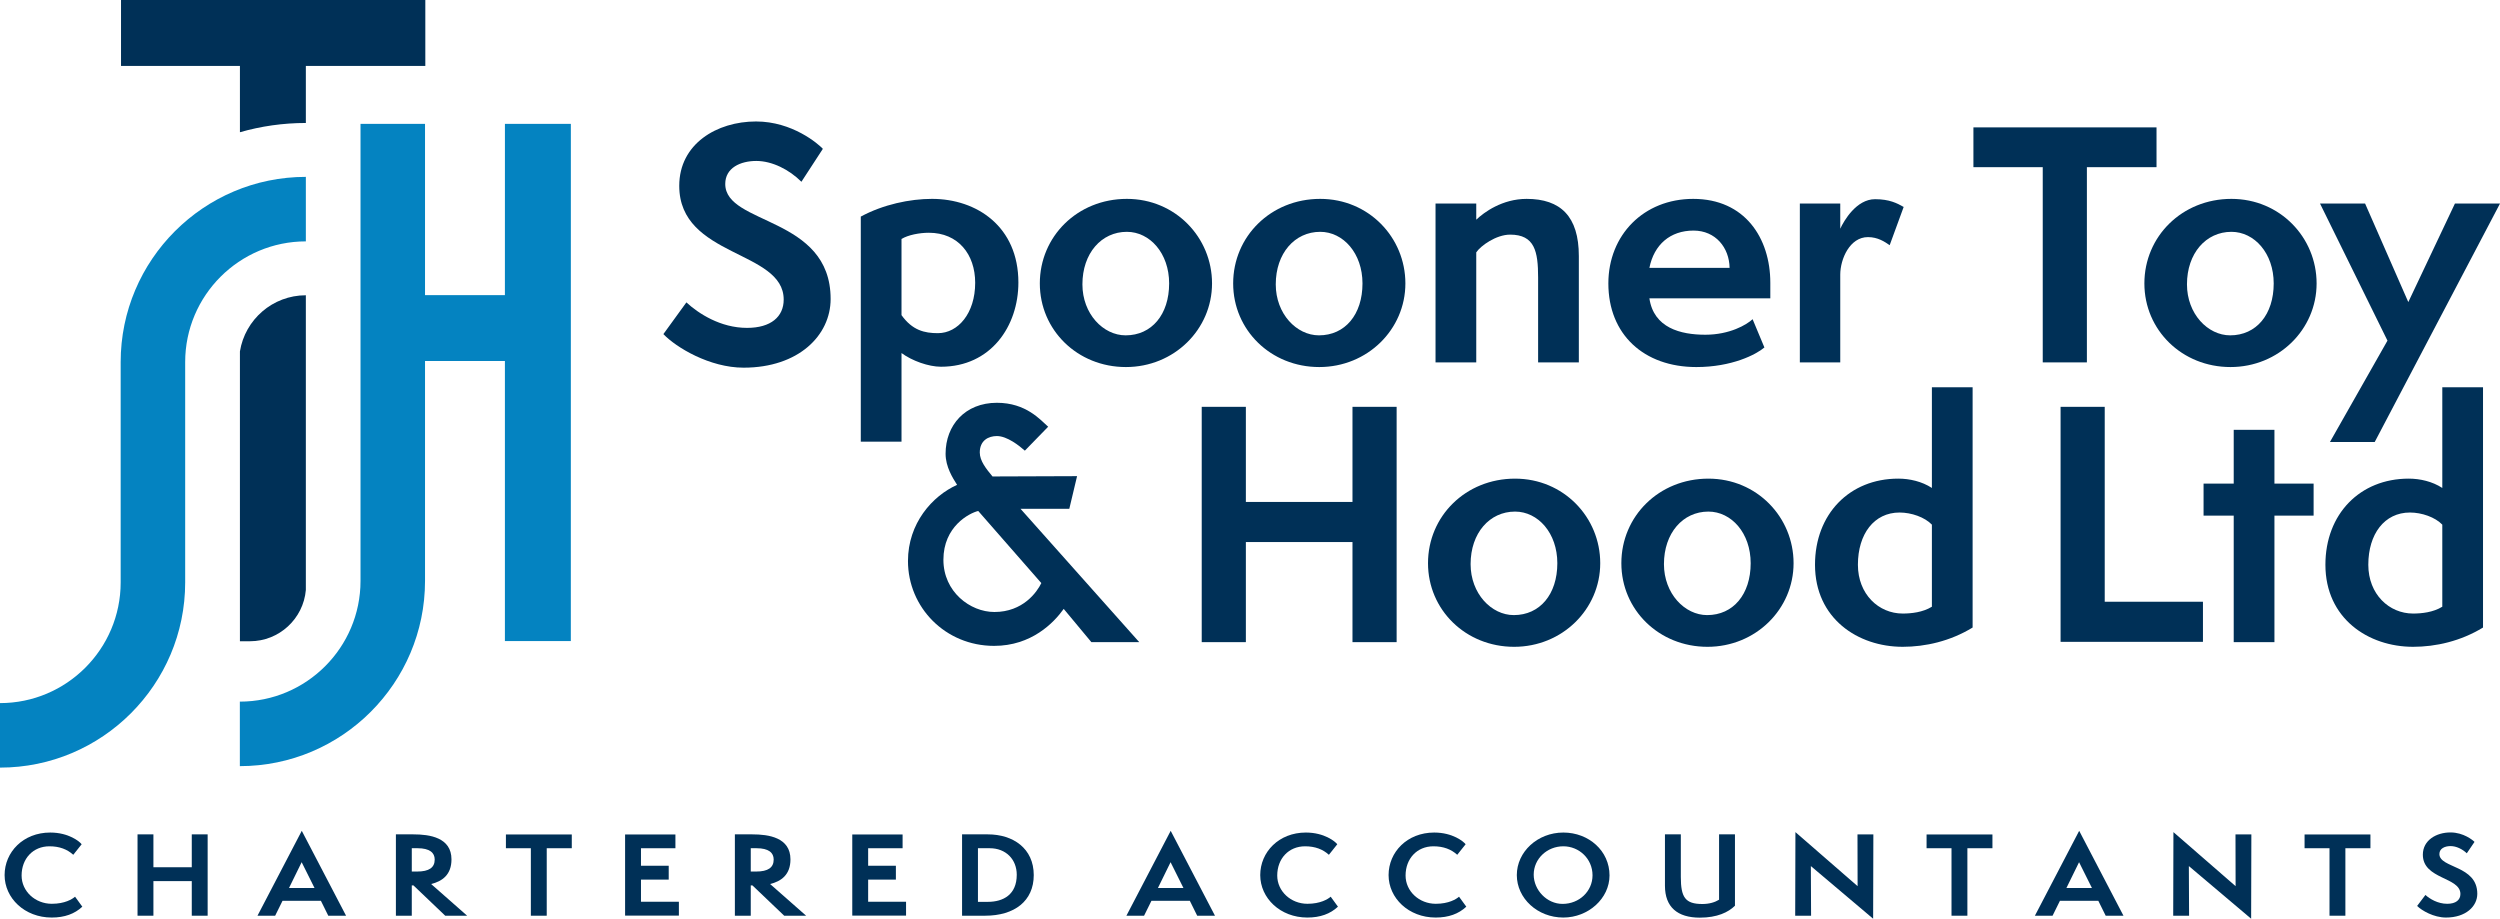 <?xml version="1.0" encoding="UTF-8"?><svg id="Layer_1" xmlns="http://www.w3.org/2000/svg" width="163.425mm" height="60.057mm" viewBox="0 0 463.251 170.24"><defs><style>.cls-1{fill:#003057;}.cls-2{fill:#0483c1;}</style></defs><path class="cls-2" d="m22.36,67.088v40.838c0,12.329-10.031,22.36-22.36,22.36v11.953c18.921,0,34.314-15.393,34.314-34.314v-40.838c0-12.329,10.031-22.36,22.36-22.36v-11.953c-18.921,0-34.314,15.393-34.314,34.314Z"/><path class="cls-1" d="m78.812,0H22.424v12.216h22.034v12.286c3.882-1.115,7.98-1.714,12.216-1.714v-10.573h22.138V0Z"/><path class="cls-2" d="m93.563,22.952l-.005,31.731h-14.801v-31.727h-11.953v84.697c0,12.329-10.031,22.36-22.36,22.36v11.953c18.921,0,34.314-15.393,34.314-34.314v-40.754h14.801v51.888h12.216l.005-95.835h-12.216Z"/><path class="cls-1" d="m46.315,118.824c5.429,0,9.897-4.181,10.359-9.492v-54.618c-6.154,0-11.272,4.517-12.216,10.409v53.701h1.857Z"/><path class="cls-1" d="m127.19,56.033c2.247,2.074,6.336,4.723,11.232,4.723,4.436,0,6.797-2.073,6.797-5.242,0-9.216-19.354-7.776-19.354-21.082,0-7.776,6.97-11.924,14.228-11.924,6.739,0,11.521,4.147,12.384,5.069l-3.975,6.106c-2.246-2.247-5.415-3.859-8.352-3.859s-5.76,1.268-5.76,4.263c0,7.661,19.527,5.933,19.527,21.312,0,6.74-5.933,12.73-16.129,12.73-6.278,0-12.5-3.744-14.861-6.221l4.263-5.875Z"/><path class="cls-1" d="m159.504,81.839v-41.704c4.147-2.247,9.101-3.284,13.191-3.284,8.294,0,16.013,5.127,16.013,15.495,0,8.122-5.126,15.61-14.343,15.61-2.304,0-5.357-1.095-7.315-2.535v16.417h-7.546Zm7.546-23.444c2.016,2.822,4.263,3.341,6.739,3.341,3.744,0,6.913-3.687,6.913-9.332,0-5.299-3.168-9.274-8.583-9.274-1.728,0-3.859.403-5.069,1.152v14.113Z"/><path class="cls-1" d="m208.636,68.015c-8.986,0-15.956-6.855-15.956-15.495,0-8.698,6.97-15.668,16.128-15.668,8.986,0,15.783,7.143,15.783,15.668s-7.028,15.495-15.956,15.495Zm8.007-15.495c0-5.587-3.571-9.562-7.834-9.562-4.723,0-8.237,3.975-8.237,9.735,0,5.472,3.859,9.447,8.006,9.447,4.839,0,8.064-3.859,8.064-9.62Z"/><path class="cls-1" d="m244.463,68.015c-8.986,0-15.956-6.855-15.956-15.495,0-8.698,6.97-15.668,16.129-15.668,8.985,0,15.783,7.143,15.783,15.668s-7.028,15.495-15.956,15.495Zm8.007-15.495c0-5.587-3.571-9.562-7.834-9.562-4.724,0-8.237,3.975-8.237,9.735,0,5.472,3.859,9.447,8.007,9.447,4.839,0,8.064-3.859,8.064-9.62Z"/><path class="cls-1" d="m285.013,67.151v-15.725c0-4.839-.634-7.949-5.185-7.949-2.592,0-5.472,2.074-6.278,3.283v20.391h-7.546v-29.435h7.546v2.995c1.44-1.382,4.839-3.859,9.331-3.859,6.279,0,9.678,3.226,9.678,10.599v19.7h-7.546Z"/><path class="cls-1" d="m326.947,64.386c-1.556,1.325-6.049,3.629-12.615,3.629-9.734,0-16.302-6.048-16.302-15.495,0-8.986,6.567-15.668,15.726-15.668,9.562,0,14.285,7.258,14.285,15.553v2.88h-22.407c.807,5.472,5.761,6.74,10.369,6.74,4.492,0,7.66-1.843,8.755-2.88l2.189,5.242Zm-6.452-14.746c-.058-3.744-2.592-6.913-6.682-6.913-4.32,0-7.315,2.592-8.18,6.913h14.861Z"/><path class="cls-1" d="m333.512,67.151v-29.435h7.488v4.666c.691-1.498,2.995-5.472,6.451-5.472,2.65,0,4.09.749,5.3,1.44l-2.593,7.085c-.921-.634-2.188-1.498-4.031-1.498-3.342,0-5.127,4.032-5.127,6.97v16.244h-7.488Z"/><path class="cls-1" d="m378.521,67.151V30.977h-12.845v-7.373h33.928v7.373h-12.903v36.174h-8.18Z"/><path class="cls-1" d="m413.311,68.015c-8.985,0-15.956-6.855-15.956-15.495,0-8.698,6.971-15.668,16.129-15.668,8.986,0,15.783,7.143,15.783,15.668s-7.027,15.495-15.956,15.495Zm8.007-15.495c0-5.587-3.571-9.562-7.834-9.562-4.724,0-8.237,3.975-8.237,9.735,0,5.472,3.859,9.447,8.007,9.447,4.839,0,8.064-3.859,8.064-9.62Z"/><path class="cls-1" d="m431.743,81.897l10.656-18.778-12.5-25.402h8.353l8.007,18.26,8.64-18.26h8.353l-23.214,44.181h-8.294Z"/><path class="cls-1" d="m202.233,118.99l-5.126-6.163c-1.843,2.592-5.991,6.854-12.903,6.854-9.043,0-15.956-7.143-15.956-15.726,0-6.97,4.493-12.039,9.101-14.112-.807-1.268-2.131-3.341-2.131-5.76,0-5.299,3.629-9.447,9.504-9.447,5.415,0,8.064,3.168,9.504,4.436l-4.32,4.435c-1.037-.921-3.283-2.707-5.184-2.707-1.555,0-3.168.806-3.168,3.053,0,1.555,1.209,3.053,2.361,4.435l15.668-.058-1.44,6.049h-9.043l22.004,24.711h-8.871Zm-20.967-24.308c-1.67.402-6.452,2.88-6.452,9.043,0,5.934,4.954,9.678,9.447,9.678,5.299,0,7.892-3.687,8.698-5.357l-11.693-13.363Z"/><path class="cls-1" d="m250.616,118.99v-18.548h-19.757v18.548h-8.18v-43.604h8.18v17.626h19.757v-17.626h8.18v43.604h-8.18Z"/><path class="cls-1" d="m280.567,119.855c-8.986,0-15.956-6.854-15.956-15.495,0-8.698,6.97-15.668,16.129-15.668,8.985,0,15.783,7.143,15.783,15.668s-7.028,15.495-15.956,15.495Zm8.007-15.495c0-5.588-3.571-9.562-7.834-9.562-4.724,0-8.237,3.974-8.237,9.734,0,5.472,3.859,9.446,8.007,9.446,4.839,0,8.064-3.859,8.064-9.619Z"/><path class="cls-1" d="m316.393,119.855c-8.985,0-15.955-6.854-15.955-15.495,0-8.698,6.97-15.668,16.128-15.668,8.986,0,15.783,7.143,15.783,15.668s-7.027,15.495-15.956,15.495Zm8.007-15.495c0-5.588-3.571-9.562-7.834-9.562-4.723,0-8.236,3.974-8.236,9.734,0,5.472,3.859,9.446,8.006,9.446,4.839,0,8.064-3.859,8.064-9.619Z"/><path class="cls-1" d="m357.98,71.757h7.546v44.526c-4.147,2.534-8.755,3.571-12.96,3.571-8.295,0-16.244-5.242-16.244-15.207,0-9.39,6.394-15.956,15.438-15.956,2.073,0,4.378.519,6.221,1.729v-18.663Zm0,25.46c-1.324-1.383-3.802-2.246-5.99-2.246-4.724,0-7.719,3.974-7.719,9.677,0,5.472,3.859,9.043,8.295,9.043,1.612,0,3.744-.229,5.414-1.267v-15.207Z"/><path class="cls-1" d="m381.826,118.933v-43.547h8.18v36.116h18.202v7.431h-26.382Z"/><path class="cls-1" d="m413.908,118.99v-23.444h-5.587v-5.933h5.587v-9.965h7.546v9.965h7.258v5.933h-7.258v23.444h-7.546Z"/><path class="cls-1" d="m452.559,71.757h7.546v44.526c-4.147,2.534-8.756,3.571-12.961,3.571-8.295,0-16.244-5.242-16.244-15.207,0-9.39,6.395-15.956,15.438-15.956,2.074,0,4.378.519,6.222,1.729v-18.663Zm0,25.46c-1.325-1.383-3.802-2.246-5.991-2.246-4.724,0-7.719,3.974-7.719,9.677,0,5.472,3.859,9.043,8.295,9.043,1.613,0,3.744-.229,5.415-1.267v-15.207Z"/><path class="cls-1" d="m15.255,168.009c-1.43,1.334-3.274,2.012-5.678,2.012-5.015,0-8.724-3.604-8.724-7.866s3.44-7.885,8.455-7.885c3.44,0,5.45,1.672,5.823,2.17l-1.554,1.952c-1.119-1.016-2.549-1.573-4.414-1.573-3.046,0-5.16,2.29-5.16,5.416,0,2.927,2.528,5.237,5.595,5.237,2.404,0,3.792-.856,4.31-1.314l1.347,1.852Z"/><path class="cls-1" d="m35.535,169.682v-6.412h-7.107v6.412h-2.943v-15.074h2.943v6.094h7.107v-6.094h2.942v15.074h-2.942Z"/><path class="cls-1" d="m60.83,169.682l-1.368-2.768h-7.107l-1.368,2.768h-3.274l8.206-15.731,8.206,15.731h-3.295Zm-4.932-9.917l-2.342,4.779h4.725l-2.383-4.779Z"/><path class="cls-1" d="m82.499,169.682l-5.885-5.615h-.311v5.615h-2.943v-15.074h3.233c3.025,0,7.066.578,7.066,4.64,0,2.848-1.72,4.062-3.771,4.561l6.672,5.874h-4.062Zm-5.201-8.185c2.217,0,3.253-.736,3.253-2.229,0-1.255-.932-2.091-3.17-2.091h-1.077v4.32h.995Z"/><path class="cls-1" d="m98.367,169.682v-12.505h-4.621v-2.549h12.205v2.549h-4.642v12.505h-2.942Z"/><path class="cls-1" d="m115.83,169.663v-15.034h9.325v2.549h-6.382v3.245h5.139v2.569h-5.139v4.102h7.024v2.569h-9.967Z"/><path class="cls-1" d="m145.312,169.682l-5.885-5.615h-.311v5.615h-2.943v-15.074h3.233c3.025,0,7.066.578,7.066,4.64,0,2.848-1.72,4.062-3.771,4.561l6.672,5.874h-4.062Zm-5.201-8.185c2.217,0,3.253-.736,3.253-2.229,0-1.255-.932-2.091-3.17-2.091h-1.077v4.32h.995Z"/><path class="cls-1" d="m157.927,169.663v-15.034h9.324v2.549h-6.382v3.245h5.139v2.569h-5.139v4.102h7.024v2.569h-9.967Z"/><path class="cls-1" d="m178.271,169.682v-15.074h4.766c4.704,0,8.517,2.608,8.517,7.547,0,4.799-3.564,7.527-9.014,7.527h-4.269Zm4.766-2.568c2.901,0,5.367-1.354,5.367-5.019,0-2.867-2.031-4.918-4.994-4.918h-2.196v9.937h1.823Z"/><path class="cls-1" d="m221.84,169.682l-1.367-2.768h-7.107l-1.368,2.768h-3.274l8.206-15.731,8.206,15.731h-3.295Zm-4.932-9.917l-2.342,4.779h4.725l-2.383-4.779Z"/><path class="cls-1" d="m247.924,168.009c-1.43,1.334-3.274,2.012-5.678,2.012-5.015,0-8.724-3.604-8.724-7.866s3.44-7.885,8.455-7.885c3.439,0,5.45,1.672,5.822,2.17l-1.554,1.952c-1.119-1.016-2.549-1.573-4.414-1.573-3.046,0-5.159,2.29-5.159,5.416,0,2.927,2.528,5.237,5.595,5.237,2.403,0,3.792-.856,4.311-1.314l1.347,1.852Z"/><path class="cls-1" d="m271.707,168.009c-1.43,1.334-3.274,2.012-5.678,2.012-5.015,0-8.724-3.604-8.724-7.866s3.439-7.885,8.454-7.885c3.439,0,5.45,1.672,5.822,2.17l-1.554,1.952c-1.119-1.016-2.549-1.573-4.414-1.573-3.046,0-5.159,2.29-5.159,5.416,0,2.927,2.528,5.237,5.595,5.237,2.403,0,3.792-.856,4.311-1.314l1.347,1.852Z"/><path class="cls-1" d="m289.687,170.021c-4.787,0-8.62-3.564-8.62-7.866s3.833-7.885,8.62-7.885c4.724,0,8.558,3.404,8.558,7.945,0,4.28-3.938,7.806-8.558,7.806Zm0-13.202c-3.005,0-5.491,2.31-5.491,5.257,0,2.827,2.424,5.416,5.346,5.416,3.108,0,5.554-2.35,5.554-5.297,0-3.066-2.487-5.376-5.408-5.376Z"/><path class="cls-1" d="m318.546,154.608h2.943v13.223c-1.223,1.214-3.295,2.21-6.507,2.21-4.145,0-6.465-1.951-6.465-5.914v-9.519h2.942v7.886c0,3.783.808,5.018,3.999,5.018,1.264,0,2.32-.318,3.087-.796v-12.107Z"/><path class="cls-1" d="m335.552,160.483l.042,9.199h-2.943l.042-15.492,11.521,10.017-.021-9.599h2.942l-.041,15.632-11.542-9.757Z"/><path class="cls-1" d="m361.615,169.682v-12.505h-4.621v-2.549h12.205v2.549h-4.642v12.505h-2.942Z"/><path class="cls-1" d="m390.184,169.682l-1.367-2.768h-7.107l-1.368,2.768h-3.274l8.206-15.731,8.206,15.731h-3.295Zm-4.932-9.917l-2.342,4.779h4.725l-2.383-4.779Z"/><path class="cls-1" d="m405.596,160.483l.042,9.199h-2.942l.041-15.492,11.521,10.017-.021-9.599h2.942l-.041,15.632-11.542-9.757Z"/><path class="cls-1" d="m431.658,169.682v-12.505h-4.621v-2.549h12.205v2.549h-4.642v12.505h-2.942Z"/><path class="cls-1" d="m449.432,165.84c.809.717,2.279,1.633,4.041,1.633,1.596,0,2.444-.717,2.444-1.812,0-3.186-6.962-2.688-6.962-7.288,0-2.688,2.507-4.122,5.118-4.122,2.425,0,4.145,1.434,4.455,1.753l-1.43,2.11c-.809-.776-1.948-1.334-3.005-1.334s-2.072.438-2.072,1.474c0,2.648,7.025,2.051,7.025,7.367,0,2.33-2.135,4.401-5.803,4.401-2.259,0-4.496-1.295-5.346-2.151l1.533-2.03Z"/></svg>